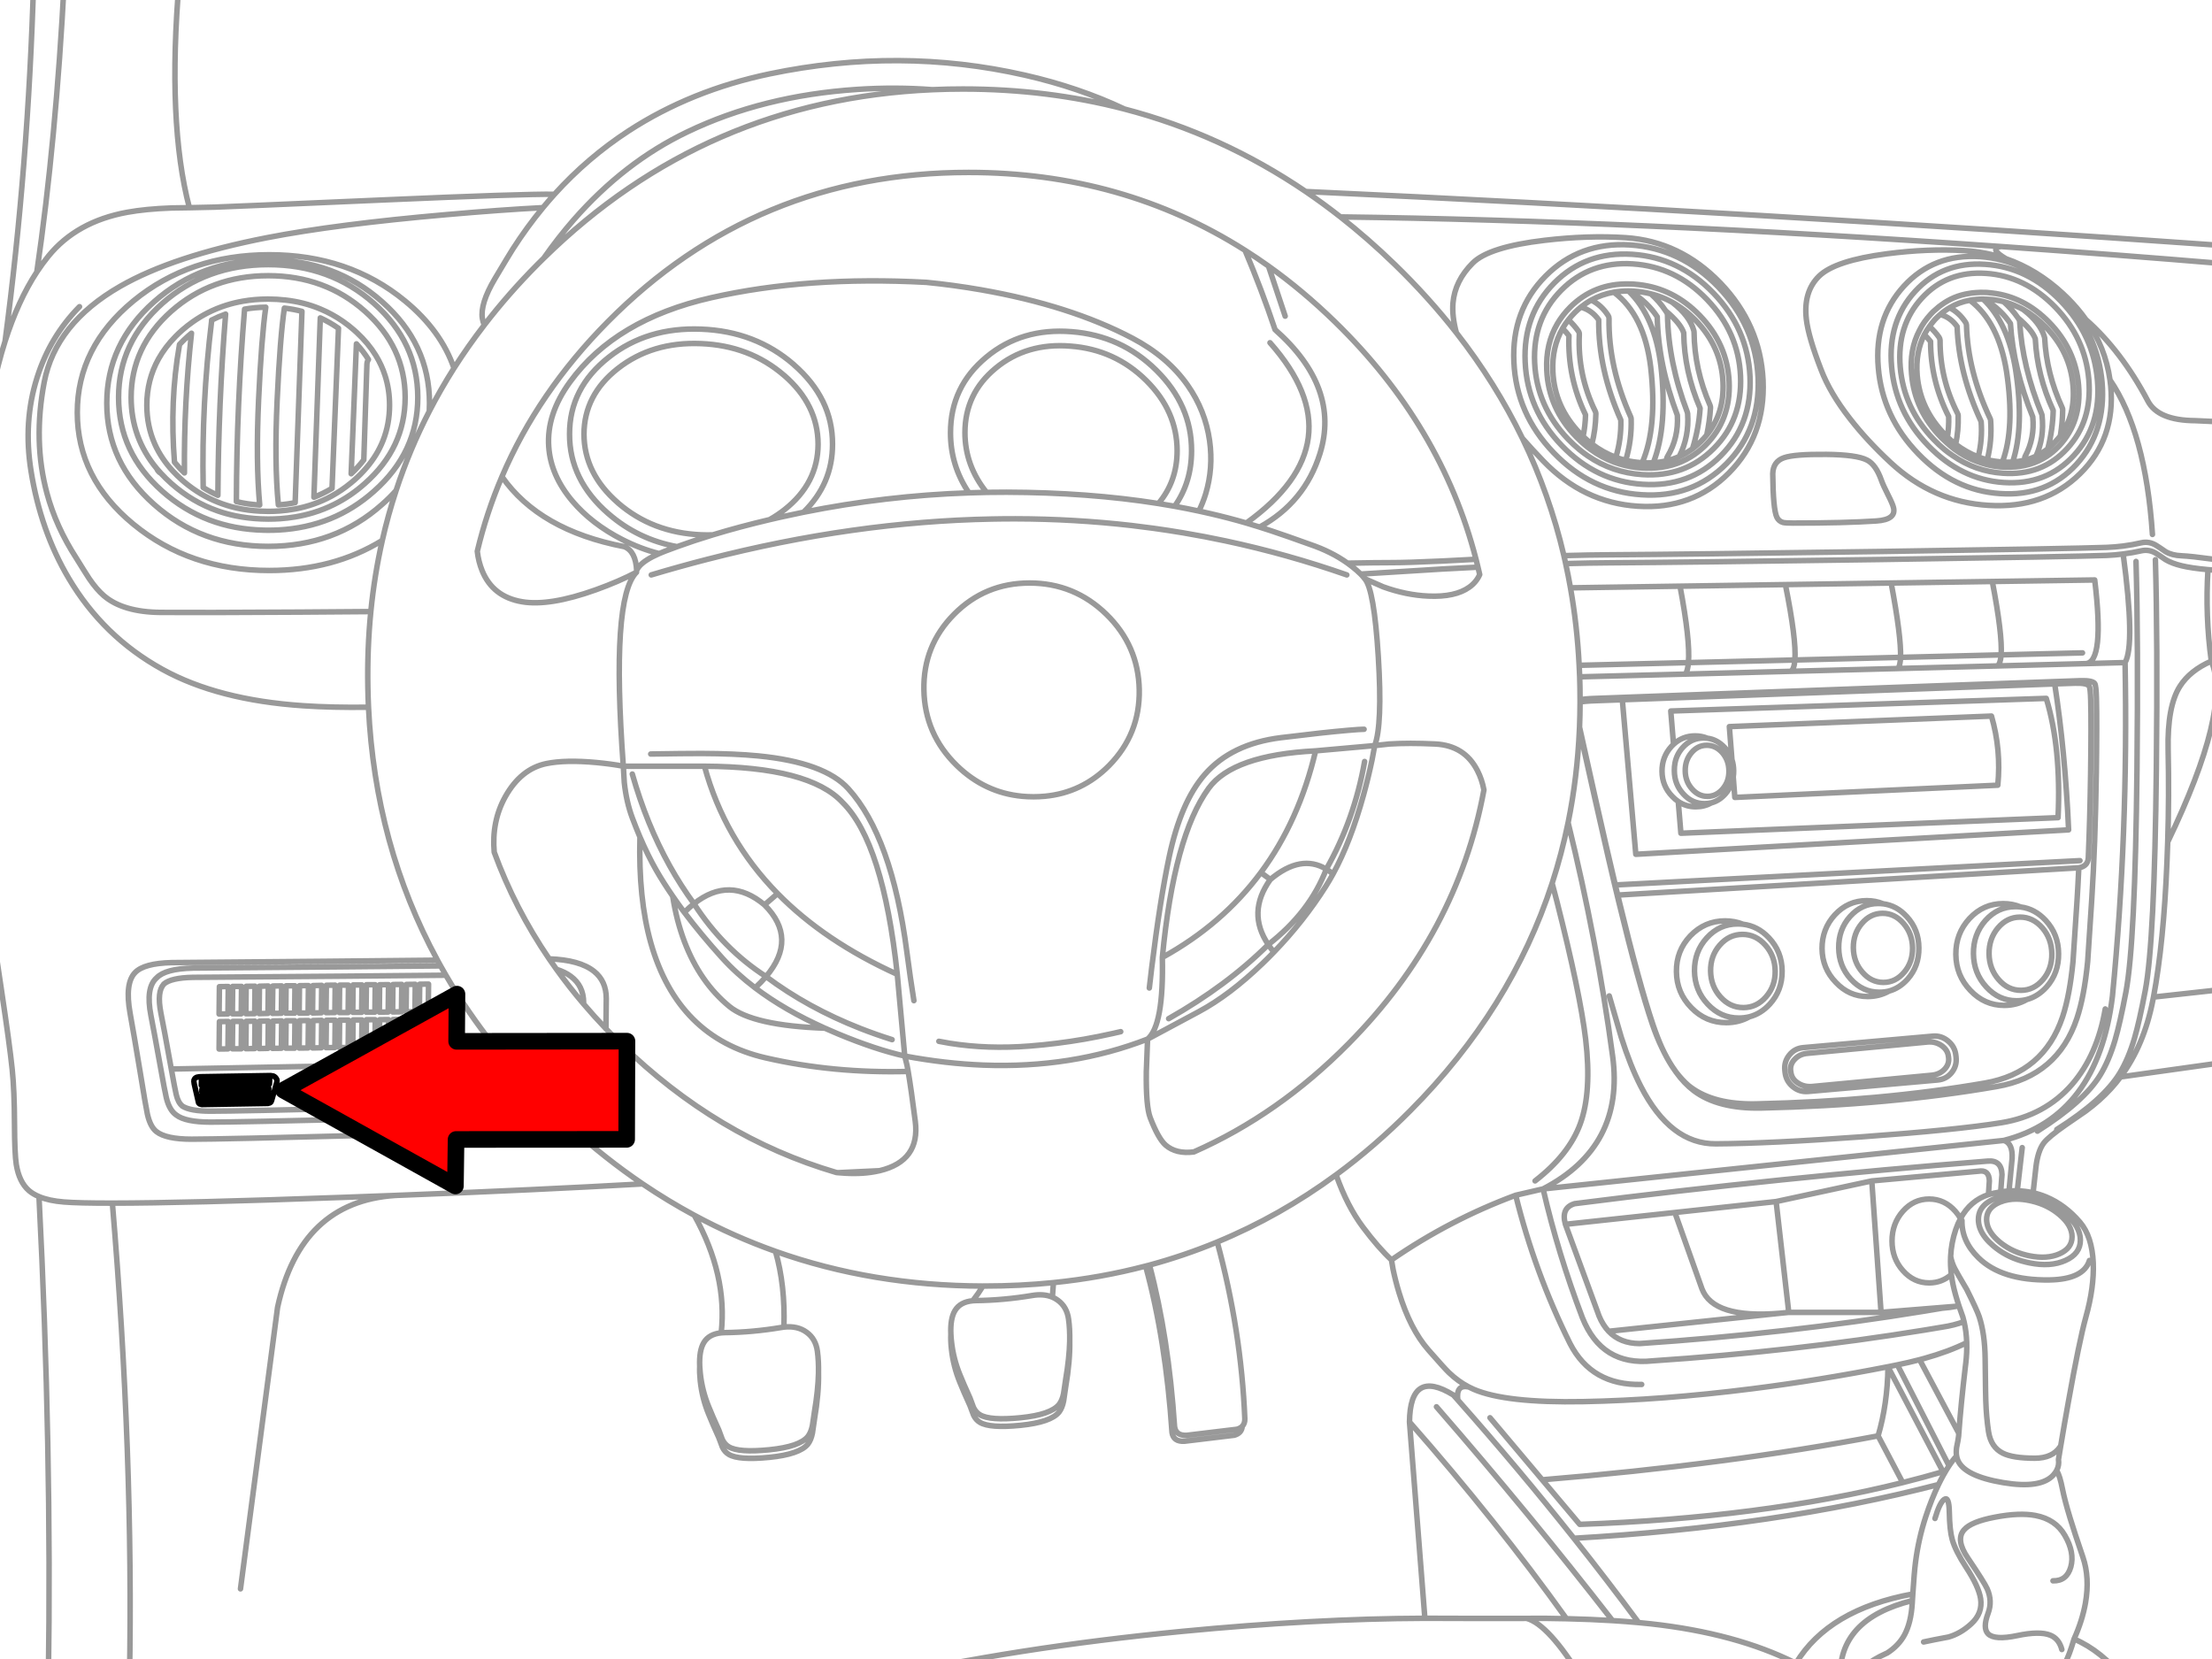 <?xml version="1.0" encoding="utf-8"?>

<!DOCTYPE svg PUBLIC "-//W3C//DTD SVG 1.1//EN" "http://www.w3.org/Graphics/SVG/1.1/DTD/svg11.dtd">
<svg version="1.1" id="Layer_1" xmlns="http://www.w3.org/2000/svg" xmlns:xlink="http://www.w3.org/1999/xlink" x="0px" y="0px"
	 width="400px" height="300px" viewBox="0 0 400 300" enable-background="new 0 0 400 300" xml:space="preserve">
<g>
	<path fill="none" stroke="#999999" stroke-linecap="round" stroke-linejoin="round" stroke-miterlimit="3" d="M369.685,60.887
		c-0.508-1.689-1.74-3.296-3.696-4.82l-0.095-0.076l-0.533-0.286l-0.591-0.267c-0.787-0.369-1.601-0.661-2.438-0.876
		c0.99,0.889,1.854,1.867,2.592,2.934c1.688,1.435,2.729,2.692,3.124,3.772c0.217,4.42,1.296,8.738,3.238,12.955
		c-0.051,2.286-0.375,4.598-0.972,6.935c0.47-0.381,0.914-0.8,1.333-1.257c0.331-0.356,0.642-0.718,0.934-1.086
		c0.256-1.587,0.396-3.156,0.42-4.706c0-0.152-0.031-0.286-0.096-0.4c-1.893-4.102-2.946-8.293-3.162-12.574L369.685,60.887
		L369.685,60.887z M403.024,47.75c-14.148-1.178-27.886-2.235-41.208-3.172c-1.478,0.241-1.17,0.977,0.924,2.21
		c3.729,1.288,7.167,3.39,10.316,6.306c1.192,1.11,2.264,2.263,3.21,3.458l0.305,0.39c0.215,0.28,0.425,0.563,0.629,0.848
		c4.286,3.79,8.018,8.689,11.192,14.698c1.22,2.364,4.09,3.558,8.611,3.582l6.021,0.276 M362.33,54.562
		c-0.901-0.241-1.836-0.387-2.801-0.438l-0.591-0.019c0.076,0.089,0.165,0.171,0.268,0.248c1.804,1.143,3.251,2.527,4.344,4.153
		c0.355,5.5,1.702,11.126,4.039,16.879c0.254,2.565-0.203,4.94-1.372,7.125c-0.103,0.203-0.114,0.426-0.037,0.667v0.038
		c0.686-0.178,1.353-0.419,2-0.724c1.016-2.273,1.378-4.725,1.086-7.354c0-0.102-0.021-0.185-0.058-0.248
		c-2.338-5.69-3.665-11.247-3.981-16.67c0-0.166-0.045-0.318-0.134-0.458l-0.171-0.267 M365.894,55.99
		c1.396,0.788,2.724,1.816,3.98,3.086c2.997,3.061,4.661,6.624,4.991,10.688c0.306,3.531-0.457,6.547-2.286,9.049 M372.16,80.833
		c-0.646,0.66-1.34,1.232-2.076,1.714c-1.893,1.219-4.052,1.861-6.478,1.924c-0.495,0.013-0.997,0.006-1.505-0.019l-0.286-0.019
		c-0.915-0.076-1.804-0.229-2.667-0.458c-0.56-0.152-1.111-0.33-1.657-0.533c-1.423-0.521-2.774-1.257-4.059-2.21
		c-0.495-0.381-0.979-0.788-1.447-1.219c-0.318-0.292-0.629-0.584-0.934-0.876c-3.214-3.277-5.005-7.1-5.373-11.469
		c-0.268-2.998,0.21-5.646,1.43-7.944c0.253-0.521,0.545-1.016,0.876-1.486c0.355-0.495,0.743-0.971,1.162-1.429
		c0.305-0.343,0.635-0.654,0.99-0.934c0.292-0.279,0.609-0.533,0.952-0.762c1.461-1.066,3.1-1.746,4.916-2.038
		c0.405-0.076,0.818-0.127,1.237-0.153c0.598-0.051,1.221-0.063,1.867-0.038l0.323,0.019c0.293,0.025,0.578,0.057,0.856,0.095
		c3.823,0.444,7.233,2.191,10.23,5.239c3.201,3.277,4.985,7.087,5.354,11.431c0.367,4.369-0.781,8.001-3.448,10.897L372.16,80.833z
		 M389.231,96.646c-0.83-12.363-3.389-21.679-7.678-27.948c0.053,0.366,0.097,0.734,0.134,1.104
		c0.584,6.363-1.271,11.653-5.563,15.87c-4.292,4.217-9.799,6.122-16.518,5.715c-6.693-0.394-12.612-2.985-17.756-7.773
		c-2.832-2.629-5.277-5.271-7.335-7.925c-2.389-3.061-4.115-5.988-5.183-8.783c-1.55-3.988-2.444-7.049-2.687-9.183
		c-0.381-3.315,0.388-5.912,2.306-7.792c1.931-1.88,6.021-3.226,12.27-4.039c4.966-0.647,9.646-0.838,14.041-0.571
		c2.61,0.158,5.104,0.646,7.478,1.467 M377.725,68.641c0.419,5.004-0.883,9.157-3.906,12.459c-3.021,3.302-6.89,4.794-11.602,4.477
		c-3.328-0.216-6.37-1.283-9.126-3.201c-0.495-0.33-0.984-0.692-1.468-1.086c-0.66-0.546-1.302-1.143-1.924-1.791
		c-3.62-3.747-5.646-8.122-6.078-13.126c-0.419-4.992,0.877-9.138,3.888-12.44c3.035-3.315,6.908-4.814,11.62-4.497
		c4.713,0.318,8.892,2.356,12.536,6.116C375.284,59.299,377.306,63.662,377.725,68.641L377.725,68.641z M379.285,68.755
		c0.471,5.461-0.945,9.989-4.248,13.583c-3.314,3.62-7.551,5.258-12.707,4.915c-5.131-0.343-9.679-2.565-13.642-6.668
		c-3.962-4.077-6.172-8.846-6.629-14.307c-0.471-5.449,0.946-9.977,4.248-13.583c3.313-3.607,7.544-5.239,12.688-4.896
		c5.156,0.343,9.71,2.559,13.659,6.649C376.606,58.537,378.816,63.306,379.285,68.755z M380.124,69.174
		c0.482,5.932-1.061,10.859-4.63,14.784c-3.605,3.924-8.211,5.69-13.812,5.296c-5.576-0.355-10.511-2.756-14.805-7.201
		c-4.317-4.445-6.725-9.634-7.221-15.565c-0.508-5.906,1.035-10.821,4.63-14.746c3.582-3.912,8.167-5.69,13.755-5.334
		c5.603,0.394,10.556,2.807,14.86,7.239C377.197,58.092,379.604,63.268,380.124,69.174z M377.199,57.791
		c2.346,3.321,3.797,6.957,4.354,10.907 M174.123,16.097c10.22,0,19.958,1.207,29.215,3.62c-5.508-2.606-11.525-4.651-18.051-6.135
		c-15.052-3.417-30.413-3.493-46.086-0.229c-9.475,1.981-17.978,5.417-25.51,10.307c-4.949,3.224-9.422,7.047-13.421,11.469
		c-0.709,0.787-1.405,1.594-2.086,2.419c-1.931,2.337-3.759,4.852-5.487,7.544c-0.47,0.736-1.543,2.515-3.22,5.334
		c-1.778,3.01-2.527,5.398-2.248,7.164c0.063,0.39,0.176,0.787,0.343,1.19c2.91-3.785,6.124-7.445,9.641-10.983
		c0.372-0.374,0.747-0.746,1.124-1.115c1.748-2.498,3.539-4.793,5.373-6.887c6.122-6.999,13-12.32,20.633-15.965
		c9.081-4.356,19.292-6.909,30.634-7.659c4.633-0.304,9.167-0.288,13.604,0.048C170.407,16.138,172.256,16.097,174.123,16.097
		L174.123,16.097z M126.732,62.134c5.881,0.23,10.908,2.151,15.08,5.763v-0.009c4.064,3.535,6.106,7.679,6.125,12.431
		c-0.014,4.719-2.04,8.669-6.077,11.85c-0.86,0.674-1.76,1.274-2.695,1.8c0.642-0.151,1.29-0.301,1.942-0.448
		c1.398-0.314,2.798-0.613,4.201-0.896c3.505-3.428,5.251-7.53,5.239-12.307c0.019-5.51-2.322-10.308-7.021-14.393v-0.01
		c-4.618-4.009-10.184-6.139-16.699-6.392c-6.547-0.267-12.129,1.425-16.745,5.077c-4.74,3.728-7.104,8.364-7.088,13.908
		c-0.02,5.514,2.327,10.314,7.04,14.403v-0.01c3.562,3.105,7.698,5.089,12.412,5.954c2.051-0.743,4.197-1.454,6.439-2.134
		c-0.671,0.021-1.354,0.018-2.048-0.009c-5.896-0.24-10.926-2.164-15.088-5.772v-0.01c-4.077-3.533-6.125-7.673-6.145-12.421
		c0.016-4.719,2.047-8.668,6.096-11.85c4.146-3.256,9.152-4.764,15.022-4.525H126.732L126.732,62.134z M145.307,92.626
		c9.925-1.997,19.892-3.165,29.901-3.505c-2.226-3.298-3.333-6.924-3.325-10.878c-0.001-5.536,2.161-10.092,6.487-13.669l0.01-0.01
		c4.243-3.537,9.377-5.064,15.402-4.582c5.972,0.459,11.077,2.784,15.317,6.973c4.259,4.215,6.383,9.064,6.373,14.545
		c0.002,3.816-1.018,7.166-3.058,10.05c1.479,0.269,2.937,0.558,4.372,0.867c0.483-0.96,0.899-2.008,1.247-3.143
		c0.928-3.086,1.162-6.274,0.704-9.564c-0.508-3.646-1.835-6.999-3.98-10.059c-2.426-3.442-5.767-6.281-10.021-8.516
		c-7.494-3.938-16.601-6.846-27.319-8.726c-3.354-0.584-6.661-1.035-9.926-1.353c-14.355-0.771-27.308,0.153-38.854,2.772
		c-11.55,2.622-20.069,7.699-25.557,15.231c-2.846,3.899-4.129,7.811-3.85,11.736c0.241,3.455,1.664,6.725,4.269,9.812
		c2.337,2.756,5.341,5.074,9.011,6.954c2.242,1.141,4.471,1.989,6.687,2.543c0.33-0.143,0.68-0.286,1.049-0.429
		c0.721-0.278,1.453-0.551,2.199-0.819 M175.208,89.121c1.063-0.039,2.126-0.068,3.19-0.085c-2.594-3.219-3.896-6.817-3.905-10.793
		c0.001-4.722,1.85-8.608,5.543-11.659l0.011-0.01c3.729-3.084,8.242-4.412,13.536-3.981h0.009c5.333,0.404,9.893,2.474,13.679,6.21
		c3.718,3.685,5.582,7.917,5.592,12.698c-0.003,3.698-1.13,6.882-3.382,9.554c0.986,0.157,1.965,0.322,2.936,0.496 M403.024,44.474
		c-57.273-4.058-112.91-7.338-166.909-9.84c2.126,1.447,4.219,2.978,6.277,4.591c35.205,0.444,75.013,2.229,119.424,5.354
		 M232.4,57.172l-3.02-9.059c-1.396-0.995-2.809-1.944-4.239-2.848c2.005,4.741,3.815,9.523,5.43,14.346
		c7.893,6.982,10.599,14.457,8.116,22.423c-1.831,5.867-5.467,10.293-10.907,13.279c0.69,0.214,1.38,0.437,2.067,0.667
		c1.98,0.661,4.324,1.48,7.029,2.458c2.573,0.869,4.842,2.002,6.802,3.4c3.607-0.067,6.187-0.099,7.734-0.095
		c2.01,0.005,5.159-0.093,9.449-0.295c2.091-0.114,4.107-0.219,6.049-0.314c-4.155-16.104-12.649-30.408-25.48-42.913
		c-3.86-3.762-7.876-7.131-12.05-10.107 M203.338,19.717c11.694,3.047,22.621,8.02,32.776,14.917 M266.911,101.133
		c0.122,0.474,0.24,0.95,0.354,1.429c0.109,0.442,0.214,0.887,0.313,1.333c-0.407,0.921-1.039,1.686-1.896,2.296
		c-1.689,1.207-4.147,1.74-7.373,1.6c-2.692-0.114-5.424-0.673-8.192-1.677l-3.334-1.467c1.132,1.245,1.95,5.95,2.458,14.117
		c0.509,8.217,0.292,13.571-0.647,16.06l2.63-0.286c2.375-0.152,5.149-0.152,8.325,0c3.518,0.178,6.052,1.772,7.602,4.782
		c0.561,1.087,0.956,2.262,1.19,3.525c-3.201,17.33-11.371,32.636-24.51,45.913c-8.438,8.533-17.754,15.049-27.948,19.547
		c-2.131,0.275-3.827-0.132-5.086-1.219c-0.891-0.775-1.823-2.434-2.801-4.973c-0.521-1.348-0.757-4.121-0.705-8.325l0.229-5.888
		c-9.129,3.549-19.03,5.117-29.701,4.705c-4.594-0.18-9.331-0.726-14.212-1.639l0.419,1.696l0.2,1.086
		c0.355,2.079,0.784,5.089,1.286,9.03c0.603,4.77-1.541,7.74-6.43,8.916l-0.182,0.037c-1.765,0.406-3.771,0.547-6.021,0.42
		c-0.478-0.024-0.935-0.058-1.372-0.096l-0.268-0.029c-14.396-4.224-27.384-11.979-38.96-23.271
		c-0.925-0.899-1.825-1.812-2.706-2.733c-1.403-1.467-2.75-2.959-4.038-4.477c-1.741-2.046-3.377-4.136-4.906-6.27
		c-0.449-0.625-0.891-1.254-1.324-1.885c-4.143-6.086-7.455-12.516-9.935-19.291c-0.325-3.703,0.345-7.05,2.01-10.04
		c1.88-3.353,4.355-5.347,7.43-5.982c2.299-0.47,5.31-0.533,9.03-0.19c1.854,0.178,3.479,0.4,4.877,0.667
		c-1.5-20.291-0.707-31.982,2.381-35.074c-2.121,1.118-4.579,2.178-7.373,3.182c-5.576,1.994-10.015,2.712-13.317,2.153
		c-3.53-0.597-5.938-2.47-7.221-5.62c-0.444-1.09-0.736-2.259-0.876-3.505c1.111-4.653,2.598-9.152,4.458-13.498
		c4.335-10.157,10.704-19.482,19.109-27.977c17.832-18.023,39.595-27.034,65.289-27.034c18.528,0,35.186,4.693,49.971,14.079
		 M242.393,39.225c3.356,2.634,6.624,5.491,9.802,8.573c4.094,3.968,7.812,8.089,11.155,12.364
		c-0.539-2.011-0.739-3.808-0.601-5.392c0.229-2.654,1.417-5.055,3.563-7.201c1.956-1.956,6.3-3.328,13.031-4.115
		c5.195-0.609,10.064-0.769,14.613-0.476c6.578,0.432,12.293,3.162,17.146,8.192c4.826,5.042,7.397,10.917,7.716,17.623
		c0.292,6.706-1.766,12.282-6.173,16.727c-4.42,4.445-9.913,6.452-16.479,6.02c-6.555-0.419-12.257-3.149-17.107-8.192
		c-1.306-1.355-2.557-2.715-3.753-4.077c3.267,6.75,5.766,13.818,7.496,21.204c3.123-0.089,5.915-0.14,8.373-0.152
		c8.826-0.051,25.046-0.248,48.656-0.591c23.841-0.355,37.537-0.604,41.095-0.743c1.017-0.038,2.02-0.121,3.01-0.248
		c1.104-0.14,2.204-0.337,3.297-0.591c0.914-0.203,1.797-0.051,2.647,0.458c0.394,0.241,0.966,0.622,1.715,1.143
		c0.775,0.456,1.74,0.707,2.896,0.752c1.152,0.049,3.025,0.252,5.62,0.609c0.804,0.11,1.774,0.19,2.915,0.238 M293.013,51.39
		c0.661-0.05,1.341-0.06,2.038-0.029l0.372,0.019c0.311,0.02,0.619,0.049,0.924,0.086c4.185,0.47,7.846,2.315,10.981,5.534
		c3.354,3.455,5.139,7.475,5.354,12.06c0.203,4.598-1.227,8.421-4.286,11.469l-0.286,0.276c-0.748,0.699-1.539,1.302-2.371,1.81
		c-2.115,1.294-4.506,1.973-7.173,2.039c-0.536,0.016-1.082,0.007-1.639-0.029l-0.324-0.019c-0.996-0.083-1.965-0.241-2.905-0.476
		c-0.607-0.152-1.205-0.336-1.791-0.553c-1.521-0.563-2.959-1.344-4.313-2.343c-0.538-0.395-1.063-0.824-1.572-1.286
		c-0.326-0.293-0.646-0.603-0.962-0.924c-3.366-3.455-5.15-7.481-5.354-12.079c-0.148-3.16,0.485-5.958,1.904-8.392
		c0.311-0.534,0.659-1.051,1.048-1.553c0.401-0.52,0.848-1.022,1.333-1.505c0.361-0.356,0.732-0.69,1.115-1
		c0.351-0.285,0.708-0.552,1.076-0.8c1.653-1.109,3.482-1.827,5.487-2.153C292.108,51.471,292.556,51.42,293.013,51.39
		L293.013,51.39z M294.832,52.628l0.646,0.028c1.051,0.069,2.066,0.228,3.049,0.477c0.905,0.227,1.782,0.529,2.629,0.905
		l0.619,0.295l0.571,0.295c1.511,0.829,2.924,1.912,4.237,3.248c3.139,3.239,4.803,6.998,4.992,11.278
		c0.165,3.721-0.815,6.894-2.942,9.516c-0.324,0.404-0.678,0.794-1.059,1.172c-0.484,0.479-0.991,0.915-1.515,1.305
		c-0.76,0.563-1.561,1.033-2.4,1.41c-0.717,0.321-1.464,0.576-2.237,0.762c-0.786,0.189-1.604,0.31-2.448,0.362
		c-0.653,0.039-1.323,0.036-2.01-0.01h-0.076c-0.998-0.063-1.967-0.206-2.905-0.429c-0.609-0.147-1.207-0.328-1.791-0.542
		c-1.531-0.568-2.977-1.372-4.334-2.41c-0.543-0.419-1.072-0.877-1.591-1.372l-0.467-0.467c-3.138-3.226-4.801-6.985-4.991-11.278
		c-0.131-2.928,0.453-5.519,1.752-7.773c0.311-0.543,0.662-1.067,1.059-1.572c0.361-0.465,0.759-0.913,1.189-1.343
		c0.343-0.337,0.695-0.651,1.059-0.943c0.603-0.486,1.23-0.912,1.886-1.276c1.261-0.701,2.62-1.177,4.077-1.429
		c0.851-0.148,1.731-0.221,2.647-0.219L294.832,52.628c0.069,0.104,0.163,0.193,0.275,0.267c1.918,1.216,3.442,2.679,4.572,4.392
		c0.128,5.794,1.341,11.725,3.639,17.794c0.173,2.708-0.427,5.21-1.801,7.506c-0.133,0.222-0.167,0.457-0.104,0.705l0.011,0.029
		 M291.831,52.837l0.028,0.019c3.661,2.75,5.874,7.266,6.639,13.545v0.01c0.826,7.187,0.315,12.94-1.532,17.26 M293.984,83.243
		c0.736-2.441,1.063-4.943,0.98-7.506c-0.005-0.123-0.034-0.24-0.085-0.353c-2.695-6.003-4-11.938-3.916-17.804
		c0.002-0.185-0.048-0.356-0.151-0.514c-0.813-1.263-1.834-2.197-3.059-2.801 M303.661,82.558c1.211-2.396,1.717-4.981,1.516-7.754
		l-0.059-0.267c-2.283-5.99-3.478-11.841-3.581-17.556c-0.003-0.171-0.051-0.33-0.144-0.476l-0.19-0.295
		c-0.738-1.123-1.632-2.148-2.676-3.077 M301.203,56.209c1.805,1.516,2.894,2.843,3.269,3.982c0.056,4.653,1.043,9.2,2.963,13.641
		c-0.16,2.425-0.617,4.864-1.372,7.316 M308.635,78.671c0.356-1.653,0.582-3.301,0.676-4.944c0.009-0.147-0.017-0.29-0.076-0.429
		c-1.892-4.314-2.855-8.734-2.896-13.259l-0.038-0.248c-0.499-1.786-1.782-3.481-3.85-5.086l-0.104-0.076 M287.859,80.291
		c0.453-1.727,0.694-3.549,0.725-5.468c0.002-0.146-0.03-0.286-0.097-0.419c-2.15-4.405-3.116-9.051-2.896-13.936
		c0.01-0.209-0.044-0.399-0.162-0.571c-0.49-0.715-1.094-1.404-1.81-2.067 M282.563,59.4c0.436,0.428,0.818,0.866,1.153,1.315
		c-0.179,5.006,0.821,9.772,3,14.298c-0.033,1.354-0.183,2.656-0.447,3.905 M285.868,55.542c1.326,0.361,2.403,1.129,3.229,2.306
		c-0.049,5.971,1.284,12.01,4.001,18.118c0.058,2.298-0.245,4.543-0.905,6.735 M275.8,65.478
		c-0.267-5.741,1.492-10.517,5.276-14.327c3.784-3.798,8.483-5.519,14.099-5.163c5.626,0.369,10.517,2.706,14.669,7.011
		c4.141,4.318,6.345,9.348,6.61,15.088c0.255,5.754-1.505,10.529-5.276,14.327c-3.784,3.811-8.49,5.531-14.117,5.163
		c-5.612-0.355-10.497-2.693-14.649-7.011C278.257,76.261,276.054,71.231,275.8,65.478z M277.514,65.573
		c-0.241-5.258,1.365-9.627,4.82-13.107c3.468-3.493,7.772-5.074,12.917-4.744c5.144,0.33,9.62,2.477,13.431,6.439
		c3.798,3.95,5.816,8.554,6.059,13.812c0.241,5.271-1.371,9.646-4.839,13.126c-3.467,3.48-7.772,5.055-12.917,4.725
		c-3.612-0.232-6.896-1.356-9.85-3.372c-0.522-0.357-1.034-0.741-1.533-1.152c-0.705-0.579-1.387-1.21-2.048-1.896
		C279.769,75.455,277.756,70.844,277.514,65.573z M298.976,83.682c1.74-4.473,2.197-10.302,1.371-17.489v-0.009
		c-0.729-6-2.685-10.521-5.867-13.565 M294.794,44.293c6.122,0.406,11.437,2.946,15.945,7.621
		c4.496,4.687,6.891,10.148,7.183,16.384c0.267,6.249-1.646,11.438-5.734,15.565c-4.115,4.141-9.228,6.008-15.336,5.602
		c-6.097-0.381-11.398-2.915-15.908-7.602c-4.509-4.687-6.901-10.154-7.183-16.403c-0.292-6.224,1.62-11.405,5.734-15.546
		C283.598,45.785,288.698,43.912,294.794,44.293L294.794,44.293z M263.35,60.163c4.735,6.059,8.721,12.429,11.955,19.109
		 M366.18,83.215c-0.726,0.165-1.468,0.279-2.229,0.343c-0.608,0.038-1.226,0.032-1.848-0.019h-0.076
		c-0.915-0.063-1.804-0.197-2.668-0.4c-0.559-0.14-1.104-0.312-1.638-0.515c-1.423-0.546-2.781-1.308-4.077-2.286
		c-0.508-0.406-1.003-0.838-1.486-1.295l-0.438-0.457c-2.997-3.061-4.674-6.624-5.029-10.688c-0.229-2.782,0.203-5.246,1.296-7.392
		c0.268-0.508,0.571-0.997,0.914-1.467c0.317-0.444,0.66-0.876,1.029-1.295c0.305-0.317,0.616-0.61,0.934-0.876
		c0.533-0.47,1.1-0.876,1.695-1.219c1.118-0.673,2.337-1.124,3.657-1.353c0.75-0.14,1.55-0.209,2.399-0.209l0.324,0.019
		 M356.215,54.295l0.02,0.019c3.442,2.604,5.646,6.89,6.611,12.86c1.028,6.82,0.78,12.275-0.743,16.365 M359.358,83.139
		c0.585-2.324,0.788-4.699,0.61-7.125c0-0.114-0.032-0.229-0.097-0.343c-2.691-5.69-4.114-11.316-4.268-16.879
		c-0.013-0.178-0.063-0.336-0.152-0.476c-0.8-1.207-1.766-2.096-2.896-2.667 M347.985,60.506c0.419,0.419,0.794,0.838,1.124,1.257
		c0.013,4.75,1.104,9.271,3.276,13.564c0.038,1.283-0.038,2.521-0.229,3.715 M353.644,80.338c0.354-1.638,0.508-3.366,0.457-5.182
		c0-0.14-0.038-0.273-0.114-0.4c-2.121-4.179-3.176-8.585-3.162-13.222c-0.014-0.203-0.076-0.387-0.189-0.552
		c-0.472-0.673-1.048-1.321-1.734-1.943 M363.949,83.558c1.41-4.255,1.595-9.786,0.554-16.594v-0.019
		c-0.902-5.69-2.864-9.977-5.889-12.859 M350.862,56.867c1.231,0.33,2.248,1.061,3.048,2.191c0.19,5.652,1.64,11.38,4.345,17.185
		c0.165,2.172-0.014,4.299-0.533,6.382 M340.231,86.892c0.203,0.572,0.604,1.448,1.2,2.629c0.533,1.042,0.856,1.797,0.972,2.267
		c0.355,1.448-0.674,2.255-3.087,2.42c-3.81,0.254-8.84,0.381-15.089,0.381c-0.914,0-1.518-0.038-1.81-0.114
		c-0.495-0.14-0.863-0.451-1.104-0.934c-0.457-0.953-0.705-3.575-0.743-7.868c0.038-1.473,0.711-2.438,2.021-2.896
		c1.257-0.444,3.81-0.647,7.657-0.609c3.672,0.038,6.13,0.381,7.373,1.029C338.688,83.742,339.558,84.974,340.231,86.892
		L340.231,86.892z M360.273,105.152l-18.289,0.276c1.222,6.516,1.787,10.996,1.695,13.441l18.185-0.448
		C362.038,116.03,361.508,111.607,360.273,105.152l18.519-0.276c1.199,9.926,0.665,14.969-1.602,15.127 M324.571,119.346
		l-19.252,0.476c-0.082,0.941-0.257,1.634-0.522,2.077l19.051-0.505C324.245,121.14,324.487,120.458,324.571,119.346
		c0.192-2.454-0.38-6.998-1.715-13.631 M308.645,134.768c1.079,0,2.019,0.451,2.819,1.353c0.773,0.901,1.168,1.987,1.181,3.258
		c0.025,1.27-0.343,2.356-1.104,3.257c-0.774,0.915-1.701,1.372-2.78,1.372c-1.094,0-2.032-0.457-2.82-1.372
		c-0.787-0.901-1.188-1.987-1.2-3.257c-0.013-1.271,0.362-2.356,1.124-3.258C306.624,135.219,307.552,134.768,308.645,134.768
		L308.645,134.768z M311.883,135.187c0.601,0.651,1.036,1.378,1.305,2.181l-0.467-5.973l47.399-1.905
		c1.187,4.092,1.566,8.258,1.144,12.498l-47.552,2.21l-0.286-3.706c-0.177,1.168-0.652,2.193-1.43,3.077
		c-0.724,0.813-1.556,1.347-2.494,1.601c-0.864,0.482-1.816,0.724-2.858,0.724c-1.172,0-2.228-0.317-3.162-0.953l0.478,5.735
		l68.202-2.82c0.396-8.397-0.313-15.586-2.134-21.566l-67.898,2.286l0.495,6.02c1.098-1.016,2.398-1.524,3.905-1.524
		c0.787,0,1.519,0.14,2.191,0.419C309.927,133.644,310.98,134.209,311.883,135.187L311.883,135.187z M309.502,145.17
		c-0.421,0.102-0.853,0.152-1.297,0.152c-1.485,0-2.757-0.584-3.811-1.753c-0.517-0.56-0.91-1.176-1.181-1.848
		c-0.286-0.717-0.433-1.498-0.438-2.343c-0.008-0.503,0.033-0.982,0.124-1.438c0.207-1.035,0.668-1.952,1.381-2.753
		c1.042-1.156,2.299-1.734,3.772-1.734c0.229,0,0.45,0.013,0.667,0.038 M313.188,137.368c0.204,0.625,0.31,1.294,0.314,2.01
		c0.003,0.386-0.022,0.757-0.076,1.114 M323.847,121.394l19.355-0.505c0.276-0.307,0.436-0.979,0.478-2.019l-19.108,0.476
		 M304.796,121.898l-19.139,0.496c0.021,0.644,0.036,1.289,0.049,1.934c0.014,0.752,0.021,1.501,0.02,2.248
		c0.343-0.14,1.314-0.235,2.915-0.286c56.29-2.083,85.477-3.15,87.56-3.201c1.461-0.038,2.324,0.133,2.591,0.514
		c0.165,0.229,0.268,1.124,0.306,2.687c0.076,2.756,0.069,7.252-0.02,13.488c-0.127,8.649-0.399,16.244-0.818,22.785
		c-0.471,7.239-0.719,11.013-0.743,11.316c-0.406,4.18-1.054,7.602-1.943,10.27c-2.324,6.947-7.145,11.057-14.46,12.326
		c-12.955,2.248-27.154,3.543-42.599,3.887c-5.207,0.113-9.271-0.922-12.193-3.105c-1.172-0.88-2.258-2.02-3.258-3.419
		c-0.232-0.317-0.462-0.647-0.686-0.991c-0.657-1.012-1.276-2.142-1.857-3.391c-0.631-1.303-1.212-2.74-1.743-4.314
		c-1.65-4.865-3.67-12.231-6.059-22.101c-1.144-4.687-2.616-11.063-4.42-19.128c-1.23-5.462-2.126-9.473-2.687-12.031
		c-0.258,5.801-0.939,11.428-2.049,16.88c3.503,14.282,6.188,28.358,8.05,42.228c1.477,10.885-2.716,18.886-12.573,24.005
		l83.292-8.765c11.329-2.882,17.884-11.568,19.661-26.063c1.921-19.73,2.685-39.85,2.286-60.354l-7.088,0.19l-16.003,0.419
		l-17.984,0.466 M384.278,119.813c1.232-2.147,1.118-8.692-0.344-19.632c-0.993,0.129-1.997,0.215-3.01,0.257
		c-3.558,0.14-17.254,0.388-41.095,0.743c-23.61,0.343-39.83,0.54-48.656,0.591c-2.372,0.012-5.057,0.06-8.049,0.143
		c0.317,1.45,0.606,2.911,0.865,4.382L303.805,106l19.052-0.286l19.128-0.286 M361.188,120.422c0.37-0.249,0.596-0.916,0.677-2
		l14.717-0.362 M282.801,100.476c0.109,0.479,0.219,0.958,0.324,1.438 M243.679,101.837c0.271,0.194,0.538,0.395,0.8,0.6
		c0.626,0.492,1.15,0.949,1.572,1.372l14.813-0.915c2.22-0.122,4.354-0.233,6.401-0.333 M246.051,103.81
		c0.295,0.296,0.539,0.575,0.732,0.838 M248.594,134.825l-0.477,2.553c-0.443,2.121-0.959,4.242-1.544,6.363
		c-1.561,5.654-3.401,10.423-5.523,14.308c-0.434,0.792-0.878,1.548-1.334,2.268c-2.693,4.244-5.813,8.193-9.354,11.851
		c-0.663,0.69-1.343,1.37-2.039,2.038c-4,3.849-7.854,6.763-11.563,8.744l-9.24,4.953c1.957-1.643,2.846-6.563,2.667-14.766
		c1.397-14.644,4.191-24.843,8.383-30.596c2.921-4,9.367-6.255,19.337-6.763L248.594,134.825L248.594,134.825z M207.834,178.662
		c0.135-1.207,0.283-2.471,0.446-3.791c0.991-8.04,2.039-14.684,3.145-19.928c1.41-6.644,3.563-11.615,6.459-14.917
		c3.213-3.683,7.792-5.893,13.735-6.63c5.155-0.635,9.215-1.08,12.174-1.333c1.474-0.127,2.433-0.19,2.877-0.19 M303.481,144.941
		c-0.382-0.258-0.744-0.569-1.086-0.934c-1.22-1.245-1.836-2.756-1.849-4.534c-0.013-1.753,0.56-3.258,1.715-4.515l0.361-0.362
		 M376.123,155.629l-84.025,4.4l0.438,1.83l83.377-4.936c1.067-0.182,1.64-0.76,1.716-1.732c0.197-4.621,0.338-9.665,0.419-15.127
		c0.089-6.173,0.096-10.624,0.02-13.355c-0.038-1.537-0.134-2.419-0.286-2.648c-0.267-0.381-1.124-0.553-2.571-0.515
		c-0.366,0.009-1.587,0.05-3.657,0.124c1.264,8.16,2.103,16.959,2.515,26.396l-78.263,4.418l-2.438-27.947
		c-1.563,0.055-3.151,0.112-4.764,0.171c-1.56,0.05-2.519,0.142-2.876,0.276c-0.005,1.517-0.037,3.022-0.096,4.515
		c0.563,2.584,1.465,6.639,2.706,12.165c1.471,6.561,2.726,12.016,3.762,16.365 M285.63,131.5l-0.02,0.381 M285.726,126.576v0.41
		 M305.319,119.822l-19.756,0.486c0.037,0.694,0.068,1.39,0.095,2.086 M283.99,106.295c0.808,4.556,1.33,9.227,1.572,14.012
		 M300.519,189.455c-0.561-1.256-1.09-2.624-1.591-4.105c-1.664-4.916-3.702-12.363-6.115-22.348l-0.276-1.143 M283.563,148.761
		c-0.763,3.737-1.726,7.392-2.886,10.964c0.28,1.073,0.565,2.159,0.856,3.258c2.808,11.074,4.54,19.389,5.201,24.938
		c0.749,6.376,0.425,11.476-0.972,15.299c-1.359,3.722-4.084,7.163-8.173,10.325 M291.003,180.091
		c0.381,1.296,1.104,3.785,2.171,7.47c1.104,3.479,2.279,6.433,3.524,8.857c3.581,6.984,8.109,10.459,13.583,10.421
		c6.528-0.038,15.368-0.464,26.521-1.276c11.366-0.824,19.725-1.67,25.071-2.533c5.258-0.852,9.531-3.162,12.821-6.936
		c3.048-3.529,5.049-8.076,6.001-13.641 M296.869,250.354c-6.033,0.142-10.353-2.322-12.954-7.394
		c-4.248-8.541-7.525-17.481-9.83-26.823c-7.96,2.954-15.446,6.854-22.462,11.697l0.285,1.695c0.292,1.396,0.647,2.787,1.066,4.172
		c1.334,4.406,3.112,7.881,5.335,10.421c1.981,2.261,3.213,3.62,3.695,4.077c1.106,1.064,2.301,1.933,3.582,2.601
		c0.295,0.154,0.594,0.297,0.896,0.429c3.836,1.664,10.446,2.407,19.832,2.229c9.514-0.179,19.681-0.953,30.502-2.324
		c8.092-1.024,16.287-2.353,24.585-3.981h0.01l1.315-0.268l0.381-0.076c1.407-0.287,2.747-0.599,4.02-0.934l0.876-0.237
		c2.922-0.815,5.468-1.762,7.641-2.839c-0.041-1.332-0.202-2.604-0.485-3.811c-1.195,0.455-2.514,0.787-3.953,1
		c-1.063,0.181-2.132,0.357-3.2,0.533c-15.808,2.574-32.191,4.43-49.152,5.563c-6.147,0.661-10.391-1.956-12.727-7.849
		c-2.926-7.692-5.287-15.439-7.087-23.243l-4.953,1.144 M280.677,159.725c-4.94,15.18-13.494,28.891-25.662,41.133
		c-4.276,4.299-8.743,8.16-13.402,11.584l0.066,0.189c1.304,3.662,2.892,6.745,4.763,9.249s3.6,4.488,5.183,5.954 M283.076,221.395
		l19.794-2.134l18.31-1.981l17.299-3.733l19.28-1.753c1.29-0.225,1.949,0.359,1.98,1.753l-0.162,2.478
		c0.323-0.104,0.656-0.192,1-0.268c0.407-0.088,0.812-0.161,1.21-0.219l0.238-3.135c-0.053-1.771-0.917-2.584-2.592-2.438
		c-24.947,1.975-49.841,4.539-74.681,7.696C283.075,218.159,282.517,219.402,283.076,221.395l6.098,16.612
		c0.457,1.092,1.031,2.003,1.724,2.733 M375.913,156.925c-0.094,2.085-0.202,4.079-0.322,5.981
		c-0.457,7.037-0.699,10.693-0.726,10.974c-0.394,4.063-1.021,7.397-1.886,10.002c-2.261,6.744-6.941,10.731-14.041,11.965
		c-12.586,2.185-26.386,3.441-41.398,3.771c-5.055,0.102-8.998-0.907-11.831-3.029l-0.398-0.313
		c-0.788-0.69-1.537-1.504-2.249-2.438 M359.034,166.449c1.485-1.663,3.289-2.495,5.41-2.495c0.33,0,0.647,0.02,0.953,0.058
		c-0.979-0.406-2.032-0.609-3.163-0.609c-2.388,0-4.42,0.901-6.097,2.705c-1.663,1.805-2.482,3.97-2.457,6.496
		c0.024,2.527,0.9,4.693,2.629,6.498c1.702,1.803,3.74,2.704,6.115,2.704c1.499,0,2.863-0.354,4.096-1.067
		c-0.597,0.153-1.219,0.229-1.866,0.229c-2.121,0-3.943-0.831-5.468-2.495s-2.299-3.671-2.324-6.021
		C356.838,170.113,357.562,168.113,359.034,166.449L359.034,166.449z M361.302,167.783c1.104-1.295,2.438-1.942,4.001-1.942
		c1.55,0,2.89,0.647,4.02,1.942c1.118,1.296,1.689,2.857,1.715,4.688c0.025,1.815-0.508,3.372-1.601,4.667
		c-1.104,1.296-2.433,1.943-3.981,1.943c-1.573,0-2.921-0.647-4.039-1.943c-1.13-1.295-1.708-2.852-1.732-4.667
		C359.669,170.643,360.209,169.079,361.302,167.783z M346.993,171.402c0.025,2.211-0.652,4.098-2.038,5.658
		c-0.978,1.094-2.096,1.811-3.354,2.153c-1.168,0.66-2.457,0.99-3.867,0.99c-2.235,0-4.153-0.851-5.753-2.554
		c-1.639-1.688-2.471-3.728-2.496-6.114c-0.013-2.375,0.762-4.414,2.324-6.116c1.575-1.701,3.493-2.553,5.753-2.553
		c1.066,0,2.058,0.189,2.973,0.57c1.626,0.205,3.048,0.974,4.269,2.307C346.251,167.308,346.981,169.193,346.993,171.402z
		 M345.852,171.402c0.024,1.715-0.478,3.183-1.505,4.401c-1.042,1.231-2.293,1.849-3.754,1.849c-1.485,0-2.757-0.616-3.811-1.849
		c-1.066-1.22-1.613-2.687-1.639-4.401c-0.013-1.715,0.495-3.182,1.523-4.399c1.041-1.231,2.3-1.849,3.772-1.849
		c1.46,0,2.724,0.615,3.79,1.849C345.285,168.222,345.825,169.688,345.852,171.402z M341.603,179.215
		c-0.571,0.141-1.161,0.209-1.771,0.209c-1.993,0-3.709-0.787-5.144-2.361c-1.437-1.563-2.166-3.449-2.191-5.658
		c-0.024-2.211,0.654-4.097,2.039-5.658c1.409-1.575,3.111-2.362,5.105-2.362c0.305,0,0.604,0.021,0.896,0.058 M348.498,188.436
		l-21.623,2.038c-0.951,0.076-1.728,0.433-2.323,1.067c-0.598,0.609-0.846,1.314-0.743,2.113l0.038,0.248
		c0.102,0.813,0.526,1.461,1.276,1.943c0.749,0.495,1.601,0.705,2.554,0.628l21.623-2.038c0.951-0.089,1.728-0.443,2.323-1.065
		c0.598-0.623,0.846-1.334,0.743-2.134l-0.038-0.269c-0.102-0.774-0.526-1.415-1.275-1.924
		C350.289,188.537,349.439,188.334,348.498,188.436L348.498,188.436z M353.72,191.179l-0.038-0.343
		c-0.114-1.041-0.578-1.898-1.392-2.572c-0.813-0.686-1.733-0.982-2.763-0.895l-23.452,2.076c-1.028,0.088-1.867,0.539-2.515,1.353
		c-0.647,0.8-0.915,1.722-0.801,2.763l0.038,0.344c0.114,1.054,0.577,1.918,1.392,2.591c0.813,0.673,1.733,0.966,2.762,0.877
		l23.452-2.077c1.029-0.089,1.867-0.533,2.516-1.334C353.567,193.16,353.833,192.232,353.72,191.179L353.72,191.179z
		 M311.939,166.525c1.164,0,2.25,0.203,3.259,0.609c1.773,0.213,3.33,1.026,4.667,2.438c1.575,1.664,2.375,3.664,2.4,6.002
		c0.024,2.351-0.725,4.356-2.248,6.021c-1.067,1.155-2.29,1.911-3.667,2.269c-1.259,0.711-2.658,1.065-4.201,1.065
		c-2.451,0-4.553-0.901-6.306-2.705c-1.767-1.804-2.661-3.969-2.688-6.495c-0.038-2.527,0.801-4.693,2.516-6.498
		C307.399,167.428,309.489,166.525,311.939,166.525L311.939,166.525z M316.351,183.863c-0.609,0.151-1.248,0.229-1.915,0.229
		c-2.186,0-4.059-0.832-5.62-2.496c-1.575-1.663-2.375-3.67-2.4-6.02c-0.024-2.338,0.725-4.338,2.248-6.002
		c1.524-1.663,3.378-2.495,5.563-2.495c0.33,0,0.652,0.019,0.973,0.057 M315.103,168.965c1.601,0,2.979,0.646,4.134,1.943
		c1.156,1.295,1.746,2.856,1.772,4.687c0.024,1.816-0.527,3.372-1.658,4.668c-1.13,1.295-2.495,1.942-4.097,1.942
		c-1.612,0-2.996-0.647-4.152-1.942c-1.156-1.296-1.746-2.852-1.771-4.668c-0.024-1.829,0.527-3.392,1.657-4.687
		C312.116,169.611,313.489,168.965,315.103,168.965z M362.33,206.229c1.112,0.314,1.621,1.406,1.523,3.276l-0.563,5.858
		c0.506-0.031,1.004-0.041,1.495-0.028l0.896-7.812 M338.479,213.545l1.677,23.775l13.728-1.113l0.143-0.029l0.209-0.047
		c-0.476-1.443-0.831-2.725-1.066-3.839l-0.133-0.687c-0.065-0.379-0.124-0.757-0.172-1.134c-1.153,1.011-2.493,1.515-4.02,1.515
		c-1.854,0-3.437-0.742-4.744-2.229c-1.31-1.475-1.962-3.258-1.962-5.354c0-2.097,0.652-3.887,1.962-5.373
		c1.309-1.474,2.89-2.209,4.744-2.209c1.854,0,3.436,0.735,4.742,2.209c0.365,0.414,0.681,0.854,0.943,1.314
		c1.169-2.163,2.854-3.605,5.049-4.324 M366.979,217.089l0.505,0.114c1.905,0.458,3.554,1.277,4.943,2.458
		c1.512,1.282,2.268,2.608,2.268,3.98c0,1.384-0.756,2.413-2.268,3.087s-3.327,0.793-5.448,0.361l-0.505-0.113
		c-1.044-0.248-2.009-0.604-2.896-1.068c-0.426-0.225-0.832-0.471-1.22-0.742c-0.293-0.2-0.575-0.416-0.848-0.646l-0.382-0.344
		c-1.131-1.059-1.753-2.15-1.866-3.275l-0.021-0.381c0-0.287,0.032-0.558,0.097-0.812c0.251-0.972,0.976-1.726,2.172-2.259
		l0.133-0.057c0.471-0.197,0.97-0.344,1.496-0.438c0.468-0.081,0.96-0.122,1.477-0.124
		C365.355,216.834,366.143,216.92,366.979,217.089z M364.693,216.137c0.727,0.03,1.489,0.126,2.286,0.285l0.571,0.124
		c2.297,0.554,4.277,1.535,5.943,2.942c1.805,1.537,2.705,3.125,2.705,4.764c0,1.65-0.9,2.877-2.705,3.677
		c-1.804,0.813-3.976,0.959-6.516,0.438l-0.629-0.144c-1.04-0.245-2.016-0.583-2.925-1.01c-0.413-0.197-0.813-0.413-1.199-0.647
		c-0.423-0.254-0.829-0.529-1.22-0.828c-0.185-0.142-0.365-0.287-0.544-0.438c-0.547-0.466-1.011-0.937-1.391-1.41
		c-0.877-1.097-1.313-2.221-1.313-3.37c0-1.313,0.576-2.354,1.732-3.125c0.288-0.197,0.612-0.375,0.972-0.533
		c0.4-0.179,0.819-0.324,1.258-0.438c0.477-0.124,0.976-0.209,1.496-0.257C363.691,216.123,364.184,216.113,364.693,216.137
		L364.693,216.137z M363.292,215.363c-0.495,0.037-0.997,0.095-1.505,0.173 M354.529,220.347c-0.33,0.609-0.619,1.276-0.867,2
		c-0.534,1.568-0.842,3.188-0.924,4.858c0.146,0.771,0.383,1.484,0.715,2.134c0.31,0.604,0.867,1.59,1.677,2.953l0.495,0.838
		c1.231,2.464,1.994,4.128,2.286,4.991c0.673,2.058,1.028,4.56,1.066,7.507l0.02,1.522c0.041,3.619,0.072,5.664,0.096,6.136
		c0.063,1.981,0.229,3.849,0.495,5.602c0.292,1.88,1.149,3.175,2.571,3.886c1.207,0.61,3.145,0.916,5.812,0.916
		c2.134,0,3.664-0.705,4.592-2.115l0.086-0.144c0.406-2.457,0.861-5.069,1.362-7.84c1.333-7.455,2.394-12.599,3.181-15.433
		c1.004-3.58,1.448-6.838,1.334-9.772c-0.14-3.2-0.939-5.657-2.4-7.372c-1.791-2.096-3.829-3.619-6.114-4.572
		c-0.77-0.319-1.558-0.57-2.362-0.752c-0.928-0.209-1.881-0.326-2.858-0.354 M352.738,227.205c-0.051,1.066-0.01,2.156,0.124,3.268
		 M354.785,220.709c-0.051,2.488,0.94,4.73,2.974,6.725c2.807,2.756,7.073,4.096,12.803,4.021c4.141-0.063,6.565-1.236,7.277-3.524
		 M305.319,119.822c0.229-2.644-0.277-7.25-1.515-13.821 M216.788,92.417c0.688,0.147,1.369,0.299,2.048,0.458
		c2.189,0.504,4.372,1.073,6.544,1.705c13.506-9.709,14.932-20.578,4.276-32.606 M117.769,103.962
		c3.398-1.018,6.777-1.958,10.135-2.82c17.686-4.548,34.859-6.977,51.524-7.287c1.421-0.029,2.837-0.042,4.249-0.038
		c7.067,0.017,14.043,0.42,20.928,1.209c1.326,0.156,2.65,0.324,3.974,0.505c1.788,0.248,3.573,0.521,5.354,0.819
		c2.598,0.437,5.183,0.928,7.753,1.477c7.399,1.58,14.688,3.625,21.861,6.135 M225.38,94.579c0.802,0.237,1.602,0.481,2.399,0.733
		 M200.07,111.087c3.861,3.772,5.844,8.325,5.944,13.66c0.089,5.334-1.728,9.894-5.449,13.679c-3.25,3.283-7.124,5.137-11.621,5.563
		c-0.673,0.063-1.358,0.095-2.058,0.095c-0.696,0-1.379-0.032-2.048-0.095c-4.51-0.426-8.45-2.28-11.821-5.563
		c-3.874-3.785-5.854-8.345-5.944-13.679c-0.102-5.334,1.716-9.887,5.449-13.66c3.734-3.772,8.288-5.658,13.66-5.658
		C191.567,105.429,196.197,107.314,200.07,111.087z M178.399,89.035c1.196-0.022,2.394-0.032,3.591-0.029
		c9.884,0.028,19.048,0.71,27.491,2.048 M128.885,96.722c3.228-0.982,6.654-1.899,10.278-2.753 M117.673,136.349
		c3.924-0.063,6.998-0.095,9.221-0.095c3.95,0.013,7.36,0.159,10.23,0.438c7.988,0.788,13.418,2.769,16.289,5.944
		c5.245,5.792,8.77,15.616,10.572,29.474c0.427,3.275,0.853,6.223,1.277,8.84 M112.72,138.559h14.67
		c12.662,0.062,20.987,2.245,24.976,6.554c4.896,4.843,8.19,15.202,9.889,31.073l1.353,14.783c-3.556-0.8-7.602-2.146-12.136-4.038
		c-0.785-0.325-1.554-0.659-2.305-1c-8.689-0.309-14.449-1.618-17.28-3.935c-3.543-2.908-6.249-6.813-8.116-11.717
		c-0.962-2.541-1.67-5.284-2.124-8.229c-1.1-1.592-2.088-3.147-2.962-4.668c-1.015-1.772-2.002-3.78-2.962-6.021
		c-0.199,7.42,0.458,13.81,1.972,19.166c3.239,11.404,10.154,18.326,20.747,20.766c8.185,1.882,16.779,2.701,25.786,2.458
		 M162.253,176.186c-8.769-3.979-15.979-8.847-21.633-14.604l-2.372,2.049c4.064,4.053,4.157,8.374,0.275,12.964
		c5.026,3.769,10.724,6.897,17.089,9.394c1.848,0.724,3.749,1.394,5.706,2.01 M169.779,188.302c0.642,0.131,1.309,0.251,2,0.362
		c4.561,0.724,9.36,0.89,14.402,0.494c3.307-0.258,6.596-0.67,9.869-1.237c1.719-0.301,3.434-0.644,5.144-1.028
		c0.512-0.111,1-0.224,1.468-0.334 M121.646,162.05c0.66,0.965,1.361,1.942,2.105,2.935c0.581-0.584,1.162-1.104,1.743-1.563
		c-1.592-2.171-3.059-4.46-4.401-6.868c-2.792-5.015-5.043-10.542-6.753-16.584 M149.165,185.931
		c-4.856-2.178-9.062-4.608-12.612-7.297c-2.274-1.722-4.281-3.548-6.021-5.478c-2.547-2.82-4.808-5.545-6.781-8.174
		 M138.525,176.595c-0.57,0.673-1.229,1.353-1.972,2.039 M138.249,163.631c-4.208-3.532-8.459-3.604-12.755-0.21
		c3.523,5.457,7.867,9.849,13.03,13.174 M125.551,219.756c4.009,7.193,5.632,14.279,4.868,21.262
		c0.203-0.021,0.412-0.033,0.629-0.039c3.34-0.037,6.719-0.342,10.135-0.914l0.572-0.086c0.168-5.039-0.34-9.604-1.524-13.697
		C135.181,224.49,130.288,222.314,125.551,219.756c-3.185-1.718-6.298-3.605-9.345-5.668 M151.508,212.06
		c2.409-0.12,4.934-0.239,7.573-0.362 M239.84,157.172c-3.064-1.859-6.439-1.236-10.126,1.867
		c-2.854,3.982-2.978,7.908-0.371,11.773C234.33,166.947,237.83,162.4,239.84,157.172L239.84,157.172z M246.766,137.702
		c-1.234,7.015-3.543,13.504-6.926,19.47c0.41,0.249,0.813,0.541,1.21,0.877 M229.343,170.813c0.302,0.452,0.642,0.903,1.02,1.354
		 M237.906,135.777c-1.991,8.449-5.295,15.784-9.905,22.004l1.714,1.258 M207.167,228.947c2.433,8.903,4.022,18.935,4.771,30.093
		c0.165,1.13,0.914,1.657,2.248,1.581l9.012-1.086c0.896-0.25,1.374-0.786,1.438-1.609c-0.234,0.242-0.563,0.42-0.98,0.533
		l-9.021,1.086c-1.328,0.083-2.075-0.441-2.238-1.572c-0.723-10.788-2.232-20.523-4.534-29.205L207.167,228.947
		c-5.377,1.412-10.935,2.41-16.67,2.992c-0.052,0.879-0.115,1.754-0.19,2.629c0.35,0.148,0.677,0.336,0.981,0.562
		c1.092,0.788,1.739,1.925,1.942,3.411c0.165,1.181,0.235,2.502,0.209,3.962c0.051,2.388-0.197,5.183-0.743,8.383
		c-0.102,0.597-0.222,1.416-0.361,2.458c-0.165,0.838-0.438,1.505-0.819,2c-0.99,1.232-3.315,2.032-6.973,2.4
		c-3.696,0.367-6.142,0.189-7.335-0.533c-0.495-0.292-0.883-0.73-1.162-1.314c-0.039-0.076-0.254-0.654-0.648-1.732
		c-0.774-1.702-1.378-3.094-1.81-4.174c-0.813-1.98-1.327-4.02-1.543-6.114c-0.103-0.966-0.133-1.829-0.096-2.591
		c-0.089-1.918,0.165-3.359,0.763-4.325c0.625-1.022,1.69-1.604,3.2-1.743c0.683-0.881,1.295-1.768,1.838-2.657
		c-13.333-0.036-25.84-2.129-37.521-6.276 M241.612,212.439c-6.763,4.973-13.93,9.024-21.5,12.154
		c2.89,10.646,4.553,21.292,4.991,31.939c0.021,0.589-0.134,1.053-0.467,1.392 M211.33,184.206
		c7.015-3.97,13.019-8.435,18.013-13.394 M210.187,173.137c7.254-3.998,13.191-9.115,17.813-15.354 M220.112,224.595
		c-3.971,1.644-8.055,3.034-12.25,4.173 M127.39,138.559c2.408,8.818,6.818,16.493,13.231,23.023 M190.307,234.568
		c-1.041-0.444-2.276-0.543-3.706-0.295c-3.417,0.57-6.795,0.875-10.135,0.914l-0.553,0.027 M171.951,241.283
		c0.013,0.395,0.044,0.801,0.095,1.22c0.216,2.096,0.729,4.135,1.543,6.116c0.432,1.078,1.035,2.47,1.81,4.172
		c0.395,1.08,0.609,1.656,0.648,1.732c0.279,0.586,0.667,1.022,1.162,1.314c1.193,0.725,3.639,0.902,7.335,0.534
		c3.658-0.369,5.981-1.169,6.973-2.4c0.381-0.496,0.654-1.162,0.819-2.001c0.14-1.041,0.26-1.859,0.361-2.458
		c0.445-2.604,0.692-4.94,0.743-7.011 M190.497,231.939c-4.042,0.411-8.174,0.618-12.394,0.618h-0.353 M130.418,241.018
		c-1.468,0.149-2.511,0.729-3.125,1.733c-0.592,0.963-0.847,2.403-0.763,4.323c0.02,0.39,0.052,0.795,0.096,1.221
		c0.216,2.096,0.729,4.134,1.543,6.115c0.432,1.08,1.035,2.471,1.81,4.172c0.395,1.08,0.609,1.658,0.647,1.734
		c0.279,0.584,0.667,1.021,1.162,1.313c1.193,0.724,3.639,0.901,7.335,0.533c3.657-0.368,5.981-1.169,6.973-2.4
		c0.381-0.495,0.654-1.162,0.819-2c0.14-1.042,0.26-1.86,0.361-2.458c0.441-2.609,0.686-4.949,0.733-7.021
		c0.028-1.448-0.038-2.767-0.2-3.952c-0.203-1.486-0.851-2.623-1.942-3.41c-1.096-0.81-2.467-1.124-4.115-0.942 M126.532,247.074
		c-0.038,0.768-0.007,1.631,0.095,2.593c0.216,2.096,0.729,4.134,1.543,6.114c0.432,1.08,1.035,2.471,1.81,4.173
		c0.395,1.079,0.609,1.657,0.647,1.733c0.28,0.584,0.667,1.022,1.162,1.314c1.193,0.724,3.639,0.9,7.335,0.533
		c3.658-0.368,5.981-1.17,6.973-2.4c0.381-0.495,0.654-1.162,0.819-2.001c0.14-1.041,0.26-1.86,0.361-2.457
		c0.541-3.203,0.786-6,0.733-8.394 M158.548,303.619c16.751-3.797,35.139-6.668,55.163-8.61c15.9-1.536,30.552-2.327,43.952-2.372
		l-2.782-35.502c0.069-6.468,2.712-8.094,7.926-4.877l0.811,0.904c-0.247-1.894,0.409-2.68,1.972-2.362 M354.233,236.131
		c0.213,0.639,0.448,1.309,0.706,2.01c0.08,0.28,0.153,0.563,0.219,0.848 M355.644,242.799c0.041,1.198-0.017,2.445-0.171,3.743
		l-0.076,0.608c-0.541,4.627-0.935,8.642-1.182,12.041l-0.038,0.533c-0.038,0.381-0.159,1.055-0.362,2.02
		c-0.079,0.572-0.079,1.095,0,1.563c0.049,0.278,0.125,0.538,0.229,0.781c0.825,1.903,3.563,3.245,8.212,4.021
		c4.547,0.762,7.576,0.291,9.087-1.41c0.229-0.262,0.417-0.527,0.563-0.801c0.328-0.625,0.439-1.285,0.333-1.98
		c0.13-0.809,0.268-1.639,0.41-2.486 M340.155,237.32h-16.688l-1.533,0.152l-31.035,3.268c1.391,1.468,3.254,2.207,5.593,2.22
		c17.698-1.188,34.87-3.144,51.515-5.867c1.068-0.175,2.136-0.353,3.2-0.533c0.968-0.069,1.859-0.187,2.678-0.353 M341.411,247.15
		v0.021l9.945,18.956c-2.376,0.693-4.805,1.352-7.287,1.972c-17.027,4.259-36.495,6.776-58.401,7.554l-6.782-8.059l-9.449-11.221
		 M278.886,267.594c22.424-1.855,42.669-4.504,60.734-7.943c1.126-3.809,1.724-7.968,1.791-12.479l-0.01-0.021 M339.62,259.648
		l4.449,8.449 M353.814,263.308c-0.434,0.437-0.892,1.021-1.371,1.752c-0.327,0.491-0.663,1.05-1.01,1.677
		c-0.304,0.551-0.601,1.121-0.886,1.715c-0.844,1.748-1.614,3.69-2.315,5.83c-0.876,2.681-1.492,5.431-1.848,8.25
		c-0.148,1.135-0.312,3.037-0.486,5.705l-0.075,1.19l-0.028,0.478c-0.141,2.35-0.609,4.268-1.409,5.752
		c-0.711,1.297-1.74,2.375-3.087,3.239c-1.943,0.876-3.162,1.625-3.657,2.248c-0.51,0.634-0.484,1.458,0.076,2.478 M343.108,246.809
		l9.335,18.251 M347.128,245.875l7.087,13.316 M302.87,219.261l4.896,13.793c1.361,3.626,6.083,5.101,14.165,4.42 M345.898,288.236
		c-10.15,1.859-17.196,6.039-21.137,12.534c1.742,0.878,3.39,1.826,4.942,2.849 M349.908,274.586
		c0.571-1.932,1.131-3.08,1.678-3.448c0.57-0.405,0.876,0.361,0.913,2.306c0.039,2.209,0.217,3.867,0.534,4.973
		c0.381,1.359,1.22,3.029,2.516,5.011c1.511,2.312,2.381,4.196,2.608,5.658c0.268,1.753-0.298,3.271-1.694,4.553
		c-1.271,1.169-2.637,1.963-4.097,2.382c-1.842,0.344-3.347,0.643-4.516,0.896 M371.246,285.863
		c1.663,0.039,2.737-0.801,3.221-2.515c0.481-1.739,0.12-3.646-1.086-5.716c-1.118-1.932-2.885-3.124-5.297-3.581
		c-1.931-0.369-4.383-0.269-7.354,0.305c-2.883,0.546-4.744,1.314-5.582,2.306c-1.029,1.182-0.794,2.877,0.705,5.086
		c1.98,2.935,3.144,4.783,3.486,5.545c0.659,1.486,0.718,2.966,0.172,4.438c-0.674,1.791-0.674,3.029,0,3.717
		c0.787,0.786,2.539,0.896,5.258,0.323c2.705-0.571,4.699-0.598,5.981-0.077c1.055,0.42,1.753,1.283,2.097,2.592 M332.791,303.619
		c-0.341-7.217,4.005-11.947,13.031-14.192 M257.663,292.637c1.112,0,2.218,0.003,3.313,0.01c3.341,0.021,8.371,0.025,15.089,0.01
		l3.258-0.01c1.35,0.014,2.664,0.036,3.943,0.066c-8.492-11.859-17.955-23.719-28.387-35.578 M286.087,303.619
		c-4.035-6.592-7.376-10.246-10.021-10.963 M350.548,268.451c-19.58,5.072-41.56,8.312-65.938,9.716
		c4.016,5.054,7.917,10.138,11.707,15.251c0.749,0.068,1.479,0.142,2.191,0.219c10.334,1.148,19.085,3.527,26.253,7.135
		 M259.759,254.392c11.211,12.888,21.822,25.776,31.834,38.665c1.648,0.104,3.225,0.223,4.725,0.361 M283.268,292.713
		c2.96,0.07,5.735,0.185,8.325,0.344 M263.615,253.162c7.308,8.248,14.307,16.584,20.994,25.005 M321.18,217.279l2.286,20.041
		 M383.935,100.18c1.111-0.14,2.21-0.333,3.297-0.581c0.914-0.204,1.797-0.051,2.647,0.457c0.394,0.241,0.966,0.623,1.715,1.143
		c0.773,0.458,1.739,0.826,2.896,1.105c1.222,0.295,2.814,0.53,4.782,0.705c1.128,0.103,2.379,0.185,3.753,0.248 M370.313,81.157
		c-0.661,0.533-1.372,0.978-2.134,1.333 M367.646,215.688c0.198-1.861,0.37-3.408,0.515-4.639c0.229-1.943,0.698-3.393,1.409-4.344
		c0.56-0.737,1.867-1.823,3.925-3.258c0.636-0.444,1.854-1.283,3.657-2.516c1.74-1.283,3.265-2.643,4.572-4.077
		c0.614-0.676,1.194-1.381,1.744-2.114c2.838-3.815,4.783-8.438,5.839-13.869l0.114-0.571c1.229-6.524,2.044-14.679,2.438-24.462
		c0.052-1.195,0.096-2.389,0.134-3.582c0.176-5.567,0.201-11.118,0.076-16.651c-0.115-5.258,0.597-9.094,2.134-11.507
		c1.218-1.91,3.11-3.424,5.678-4.544c-0.751-5.455-0.954-10.97-0.609-16.546 M399.881,119.555c0.954-0.417,2.003-0.779,3.144-1.086
		 M399.881,119.555c2.447,5.764-0.183,16.665-7.888,32.702 M386.26,101.522c0.278,9.678,0.336,22.277,0.171,37.797
		c-0.216,20.817-0.883,34.178-2,40.084c-0.712,3.758-1.365,6.654-1.963,8.688c-0.736,2.477-1.625,4.572-2.667,6.287
		c-1.97,3.238-5.761,6.63-11.374,10.173 M389.765,101.218c0.278,9.678,0.337,22.277,0.172,37.798
		c-0.216,20.816-0.883,34.178-2.001,40.084c-0.711,3.76-1.365,6.655-1.962,8.688c-0.736,2.478-1.626,4.572-2.667,6.287
		c-1.969,3.238-5.76,6.631-11.374,10.174 M365.398,164.012c1.727,0.216,3.238,1.027,4.534,2.438
		c1.536,1.664,2.312,3.664,2.324,6.002c0.024,2.35-0.699,4.355-2.173,6.021c-1.042,1.155-2.229,1.911-3.563,2.267 M383.469,194.74
		l19.556-2.742 M389.422,180.301l13.603-1.496 M370.599,303.619c1.366-0.979,2.325-1.969,2.877-2.972
		c0.481-0.901,1.01-2.325,1.581-4.268c0.991-2.197,1.677-4.363,2.059-6.497c0.533-3.061,0.381-5.823-0.458-8.287
		c-1.041-3.048-1.822-5.436-2.343-7.163c-0.635-2.083-1.099-3.86-1.391-5.335c-0.279-1.422-0.599-2.451-0.953-3.086l-0.066-0.114
		 M375.057,296.381c3.347,1.439,6.356,3.854,9.031,7.238 M293.365,126.538c42.914-1.588,68.978-2.543,78.188-2.867 M11.633-3.64
		c-0.997,19.342-2.654,36.949-4.972,52.82c0.668-1.016,1.366-1.972,2.095-2.867c3.391-4.166,8.142-6.808,14.25-7.926
		c2.223-0.406,4.902-0.667,8.04-0.781l3.2-0.048C31.55,27.327,30.94,13.594,32.418-3.64 M34.247,37.558
		c1.97-0.036,3.513-0.071,4.63-0.104c1.066-0.025,11.329-0.464,30.787-1.315c16.554-0.723,26.756-1.06,30.605-1.009 M6.089-3.64
		C5.44,18.82,3.716,40.608,0.917,61.725c1.556-4.892,3.471-9.074,5.744-12.545 M98.184,37.549
		c-4.966,0.254-10.764,0.673-17.394,1.257c-13.285,1.156-24.113,2.546-32.483,4.172c-11.342,2.21-20.201,5.144-26.577,8.801
		C13.945,56.25,9.365,62.023,7.995,69.098C6.636,76.236,6.801,82.936,8.49,89.197c1.08,4.026,2.853,7.938,5.315,11.736
		c1.042,1.689,1.816,2.921,2.324,3.696c0.889,1.308,1.777,2.343,2.667,3.105c2.299,1.969,5.722,2.972,10.269,3.01
		c4.331,0.038,12.727,0.019,25.187-0.057l12.803-0.095c0.438-4.393,1.129-8.683,2.077-12.869
		c-5.897,3.626-12.711,5.439-20.442,5.439c-9.589,0-17.774-2.788-24.558-8.363c-6.771-5.563-10.154-12.295-10.154-20.195
		c0-7.887,3.385-14.619,10.154-20.194c6.782-5.563,14.968-8.345,24.558-8.345c9.589,0,17.77,2.782,24.538,8.345
		c4.357,3.582,7.313,7.64,8.868,12.174c1.69-2.655,3.516-5.255,5.478-7.802 M14.377,55.457c-3.544,3.594-6.098,7.855-7.659,12.783
		c-1.702,5.334-2.07,10.986-1.105,16.956c1.156,7.201,3.424,13.653,6.802,19.356c4.166,7.049,9.812,12.542,16.937,16.479
		c6.706,3.708,15.209,5.906,25.51,6.592c3.424,0.233,7.349,0.322,11.774,0.267c-0.055-1.181-0.093-2.368-0.114-3.563
		c-0.086-4.687,0.092-9.266,0.533-13.736 M51.66,54.266c1.073,0.122,2.115,0.309,3.125,0.562c1.101,0.278,2.164,0.633,3.19,1.067
		c1.417,0.594,2.764,1.334,4.039,2.22c0.691,0.482,1.361,1.006,2.01,1.572l0.515,0.467c1.378,1.282,2.515,2.65,3.409,4.105
		c0.719,1.167,1.28,2.39,1.687,3.667c0.54,1.686,0.81,3.467,0.81,5.344c0,2.285-0.396,4.425-1.19,6.42
		c-0.698,1.757-1.705,3.402-3.021,4.934c-0.657,0.771-1.395,1.516-2.209,2.229l-0.591,0.496c-1.093,0.9-2.243,1.681-3.448,2.343
		c-1.045,0.572-2.131,1.055-3.258,1.448c-1.093,0.385-2.223,0.687-3.391,0.905c-0.938,0.173-1.899,0.293-2.886,0.362
		c-0.642,0.044-1.292,0.066-1.953,0.066c-0.48,0-0.953-0.013-1.419-0.038c-1.502-0.075-2.947-0.269-4.334-0.581
		c-1.156-0.265-2.274-0.614-3.354-1.048c-1.065-0.425-2.096-0.933-3.086-1.524c-1.019-0.609-1.997-1.304-2.934-2.086l-0.4-0.343
		c-0.622-0.544-1.199-1.106-1.733-1.686c-1.387-1.506-2.467-3.125-3.238-4.858c-0.965-2.169-1.448-4.516-1.448-7.04
		c0-3.042,0.705-5.83,2.114-8.364c0.801-1.434,1.827-2.787,3.077-4.058c0.388-0.396,0.798-0.784,1.229-1.162
		c0.614-0.534,1.246-1.03,1.896-1.486c0.867-0.611,1.767-1.154,2.695-1.629c1.084-0.552,2.212-1.012,3.381-1.381
		c0.967-0.304,1.963-0.545,2.991-0.724c1.396-0.243,2.849-0.371,4.354-0.381h0.21C49.582,54.085,50.636,54.146,51.66,54.266z
		 M54.604,56.305l-1.229,34.588c-0.983,0.202-1.997,0.338-3.039,0.41c-0.494-5.103-0.567-11.399-0.22-18.89
		c0.353-7.617,0.787-13.183,1.306-16.698C52.517,55.84,53.578,56.037,54.604,56.305L54.604,56.305z M48.06,55.552
		c-0.515,3.635-0.947,9.205-1.295,16.708c-0.349,7.525-0.282,13.878,0.2,19.061c-1.465-0.083-2.872-0.289-4.22-0.619
		c0.037-11.795,0.533-23.395,1.485-34.797C45.462,55.692,46.738,55.574,48.06,55.552z M40.801,56.8
		c-0.871,10.749-1.337,21.671-1.4,32.768c-0.918-0.404-1.804-0.875-2.657-1.41V88.12c-0.201-10.134,0.304-20.13,1.515-29.987
		l0.009-0.248C39.085,57.467,39.93,57.104,40.801,56.8L40.801,56.8z M34.628,60.258c-0.918,8.325-1.344,16.745-1.276,25.262
		c-0.661-0.629-1.262-1.28-1.8-1.953c-0.586-7.362-0.294-14.383,0.876-21.062l0.029-0.209c0.479-0.521,1-1.029,1.562-1.524
		L34.628,60.258z M69.13,97.723c0.693-3.063,1.525-6.07,2.496-9.021c-0.767,0.859-1.604,1.691-2.516,2.496
		C63.434,96.266,56.563,98.8,48.498,98.8c-8.065,0-14.949-2.534-20.652-7.602c-5.69-5.042-8.535-11.139-8.535-18.289
		c0-7.164,2.845-13.272,8.535-18.328c5.703-5.055,12.586-7.583,20.652-7.583c8.064,0,14.936,2.527,20.612,7.583
		c5.703,5.055,8.555,11.164,8.555,18.328c0,0.493-0.014,0.982-0.038,1.467c1.362-2.649,2.852-5.246,4.467-7.792 M48.498,47.855
		c7.479,0,13.855,2.337,19.127,7.011c5.282,4.7,7.925,10.364,7.925,16.994c0,6.642-2.643,12.301-7.925,16.975
		c-4.82,4.297-10.564,6.631-17.232,7.001c-0.623,0.032-1.255,0.047-1.895,0.047l-0.725-0.009c-7.158-0.146-13.299-2.493-18.423-7.04
		c-5.271-4.674-7.906-10.333-7.906-16.975c0-6.63,2.636-12.294,7.906-16.994C34.647,50.192,41.03,47.854,48.498,47.855
		L48.498,47.855z M48.498,49.856c6.845,0,12.682,2.146,17.508,6.439c4.839,4.306,7.259,9.494,7.259,15.565
		c0,6.083-2.419,11.266-7.259,15.546c-0.854,0.761-1.74,1.457-2.658,2.086c-0.958,0.654-1.952,1.234-2.98,1.743
		c-1.187,0.586-2.417,1.076-3.696,1.467c-1.084,0.33-2.202,0.59-3.354,0.781c-0.881,0.145-1.778,0.25-2.695,0.314
		c-0.699,0.044-1.407,0.067-2.124,0.067c-0.423,0-0.843-0.01-1.259-0.029c-1.599-0.063-3.142-0.247-4.629-0.552
		c-1.104-0.228-2.178-0.523-3.22-0.886c-3.086-1.073-5.898-2.737-8.439-4.991c-0.653-0.579-1.263-1.176-1.829-1.791l-0.276-0.19
		c-0.23-0.194-0.396-0.422-0.495-0.686c-3.093-3.714-4.639-8.007-4.639-12.878c0-6.071,2.413-11.259,7.239-15.565
		C35.803,52.002,41.652,49.856,48.498,49.856L48.498,49.856z M61.205,59.486l-1.162,28.815c-1.046,0.635-2.14,1.172-3.277,1.61
		l1.152-32.425c1.149,0.522,2.249,1.151,3.296,1.886L61.205,59.486L61.205,59.486z M66.349,65.878l-0.562,17.27
		c-0.66,0.878-1.423,1.719-2.286,2.524l0.952-23.49c0.842,0.902,1.565,1.845,2.172,2.829C66.449,65.264,66.358,65.553,66.349,65.878
		z M115.101,103.485c-0.017-0.094-0.007-0.199,0.029-0.314c-0.107-2.315-0.848-3.753-2.22-4.315
		c-10.24-1.965-17.62-6.185-22.139-12.66 M115.13,103.171c0.067-0.229,0.235-0.499,0.505-0.81c0.68-0.765,1.868-1.518,3.563-2.257
		 M115.721,151.361c-0.466-1.102-0.926-2.256-1.381-3.468c-0.711-1.905-1.194-4.032-1.448-6.382l-0.172-2.953 M29.123,85.615
		c-0.268-0.287-0.524-0.579-0.771-0.876 M34.857,175.062c-3.302,0.076-5.474,0.66-6.516,1.753c-1.359,1.182-1.708,3.454-1.048,6.82
		c0.394,2.02,0.945,5.004,1.658,8.954c0.584,3.264,0.958,5.231,1.124,5.905c0.367,1.523,0.972,2.572,1.81,3.144
		c1.118,0.853,3.182,1.277,6.192,1.277c3.188,0,12.948-0.197,29.281-0.591c16.574-0.407,26.037-0.681,28.387-0.819
		c1.771-0.116,3.225-0.308,4.362-0.571l-0.076-0.076c-0.56-0.543-1.111-1.089-1.657-1.639c-0.791,0.121-1.706,0.216-2.743,0.285
		c-2.351,0.14-11.787,0.419-28.312,0.839c-16.308,0.394-26.056,0.591-29.243,0.591c-2.478,0-4.186-0.313-5.125-0.934v-0.021
		c-0.495-0.394-0.857-1.079-1.087-2.058c-0.143-0.584-0.438-2.121-0.886-4.61l-0.219-1.2c-0.711-3.963-1.271-6.959-1.676-8.992
		c-0.483-2.526-0.306-4.241,0.533-5.144v-0.021c0.863-0.762,2.622-1.168,5.276-1.219c20.332-0.147,35.579-0.274,45.742-0.382
		c-0.325-0.558-0.646-1.12-0.962-1.686c-10.15,0.108-25.083,0.239-44.799,0.391h-0.019V175.062z M41.22,183.349l-1.601,0.021
		l0.057-4.953l1.601-0.021L41.22,183.349z M41.277,184.721l-0.057,4.953l-1.601,0.02l0.057-4.953L41.277,184.721z M42.078,178.376
		h1.6l-0.057,4.954h-1.601L42.078,178.376z M42.078,184.701h1.6l-0.057,4.953h-1.601L42.078,184.701z M58.176,178.186l-0.057,4.953
		l-1.601,0.039l0.058-4.954L58.176,178.186z M53.337,178.262l-0.058,4.954h-1.601l0.057-4.954H53.337z M53.337,184.587l-0.058,4.953
		h-1.601l0.057-4.953H53.337z M58.176,184.511l-0.057,4.954l-1.601,0.037l0.058-4.953L58.176,184.511z M55.775,178.224l-0.057,4.954
		l-1.62,0.02l0.057-4.953L55.775,178.224z M50.879,183.234l-1.62,0.019l0.076-4.953l1.601-0.019L50.879,183.234z M55.775,184.549
		l-0.057,4.953l-1.62,0.02l0.057-4.953L55.775,184.549z M48.517,178.3l-0.057,4.953l-1.601,0.039l0.058-4.954L48.517,178.3
		L48.517,178.3z M46.115,178.338l-0.057,4.954l-1.6,0.019l0.057-4.953L46.115,178.338z M46.115,184.662l-0.057,4.953l-1.6,0.021
		l0.057-4.953L46.115,184.662z M48.517,184.625l-0.057,4.953l-1.601,0.037l0.058-4.953L48.517,184.625z M50.937,184.605
		l-0.057,4.953l-1.62,0.02l0.076-4.953L50.937,184.605z M-2.998,157.172c0.11,0.791,0.226,1.591,0.343,2.4
		c0.14,1.004,1.099,7.404,2.877,19.203c1.016,6.771,1.676,11.629,1.981,14.574c0.267,2.578,0.405,5.874,0.419,9.889
		c0.013,3.606,0.121,6.051,0.323,7.334c0.344,2.121,1.105,3.696,2.286,4.726c0.499,0.427,1.105,0.789,1.819,1.086
		c1.193,0.505,2.688,0.828,4.487,0.972c1.804,0.146,4.73,0.215,8.782,0.211c8.729-0.006,22.676-0.354,41.837-1.049
		c3.158-0.115,6.255-0.229,9.287-0.344l0.602-0.028l0.571-0.019c16.453-0.645,30.983-1.324,43.589-2.039
		c-4.491-3.048-8.831-6.471-13.021-10.27c-1.019,0.189-2.222,0.332-3.609,0.43c-2.643,0.178-13.293,0.521-31.949,1.029
		c-18.392,0.481-29.384,0.724-32.979,0.724c-3.074,0-5.194-0.458-6.362-1.372c-0.75-0.584-1.296-1.651-1.639-3.2
		c-0.178-0.813-0.591-3.207-1.237-7.183c-0.801-4.84-1.43-8.516-1.887-11.03c-0.647-3.595-0.349-6.04,0.896-7.335
		c1.065-1.131,3.283-1.732,6.648-1.811c20.684-0.17,36.696-0.314,48.038-0.438c-7.524-13.856-11.682-29.105-12.469-45.743
		 M30.98,193.313l58.383-1.104l0.086-2.99c-3.291-4.142-6.228-8.427-8.812-12.86 M109.576,186.025
		c0.038-3.559,0.057-5.385,0.057-5.479c0-2.083-0.736-3.715-2.209-4.896c-1.729-1.38-4.434-2.133-8.116-2.258 M105.538,181.549
		v-0.275c-0.014-2.021-0.788-3.596-2.324-4.726c-0.697-0.521-1.558-0.942-2.582-1.269 M79.675,174.671l-0.572-1.038 M72.655,178.015
		l-0.057,4.953l-1.6,0.021l0.057-4.955L72.655,178.015L72.655,178.015z M67.854,178.07l-0.057,4.953h-1.602l0.058-4.953H67.854z
		 M67.854,184.396l-0.057,4.952h-1.602l0.058-4.952H67.854z M72.655,184.34l-0.057,4.953l-1.6,0.019l0.057-4.952L72.655,184.34z
		 M70.254,178.053l-0.058,4.953l-1.6,0.02l0.057-4.953L70.254,178.053z M70.254,184.377l-0.058,4.954l-1.6,0.019l0.057-4.953
		L70.254,184.377L70.254,184.377z M73.493,178.015l1.6-0.021l-0.057,4.953l-1.601,0.021L73.493,178.015z M65.454,178.109
		l-0.059,4.952h-1.6l0.057-4.952H65.454z M60.614,178.146l-0.057,4.954l-1.6,0.019l0.057-4.952L60.614,178.146z M60.614,184.473
		l-0.057,4.953l-1.6,0.02l0.057-4.953L60.614,184.473z M65.454,184.435l-0.059,4.953h-1.6l0.057-4.953H65.454z M63.015,178.146
		l-0.057,4.954h-1.601l0.058-4.954H63.015z M63.015,184.473l-0.057,4.953h-1.601l0.058-4.953H63.015z M73.493,184.34l1.6-0.02
		l-0.057,4.953l-1.601,0.02L73.493,184.34z M75.894,177.977l1.601-0.02l-0.058,4.953l-1.6,0.02L75.894,177.977z M77.494,184.281
		l-0.058,4.953l-1.6,0.021l0.057-4.954L77.494,184.281z M103.185,203.818c-1.033-0.938-2.059-1.899-3.077-2.886 M98.374,199.219
		c-3.219-3.232-6.193-6.566-8.926-10.002 M43.487,287.313l6.706-50.906c2.766-12.729,9.85-19.474,21.251-20.231 M7.051,216.384
		c1.546,30.354,2.112,59.435,1.696,87.235 M20.321,217.564c2.556,30.463,3.586,59.147,3.097,86.055 M-2.998,81.148
		c0.843-7.391,2.147-13.865,3.915-19.423 M71.626,88.702c1.617-4.931,3.618-9.707,6.001-14.327 M98.336,46.684
		c19.487-19.111,42.901-29.265,70.243-30.463"/>
	<path fill="none" stroke="#000000" stroke-linecap="round" stroke-linejoin="round" stroke-miterlimit="3" d="M49.6,194.663
		l0.209,0.17c0.127,0.14,0.216,0.276,0.268,0.417c0.024,0.141,0.019,0.273-0.02,0.4l-0.019,0.134l-0.935,3.265
		c-0.024,0.141-0.102,0.256-0.229,0.346c-0.089,0.051-0.19,0.082-0.306,0.098l-0.113,0.038l-11.965,0.202l-0.324-0.094h-0.038
		v-0.019l-0.02-0.019l-0.027-0.021h-0.029l-0.038-0.037l-0.076-0.076l-0.038-0.075l-0.78-3.404l-0.02-0.152
		c-0.024-0.089-0.038-0.184-0.038-0.285c-0.013-0.165,0.025-0.312,0.114-0.439c0.077-0.127,0.191-0.223,0.343-0.287l0.133-0.039
		c0.217-0.053,0.444-0.08,0.687-0.081l12.575-0.207l0.495,0.073L49.6,194.663L49.6,194.663z M47.847,194.98l-0.038,1.086
		l0.268-0.002l-0.02,0.705l-1.257,0.01l0.019-0.705l0.268-0.002l0.038-0.534l0.019-0.554l-0.934,0.026l-0.038,1.067l0.286-0.002
		l-0.039,0.724l-1.257,0.011l0.019-0.705l0.305-0.002l0.038-1.088l-0.952,0.026l-0.038,1.067l0.285-0.004l-0.019,0.705l-1.257,0.028
		l0.019-0.705l0.286-0.021l0.038-1.067l-0.934,0.007l-0.038,1.086l0.286-0.002l-0.02,0.705l-1.257,0.028l0.019-0.705l0.286-0.021
		l0.038-1.066l-0.953,0.007l-0.038,1.086l0.306-0.002l-0.02,0.705l-1.276,0.009l0.02-0.705l0.286-0.002l0.038-1.066l-0.935,0.007
		l-0.038,1.087l0.286-0.021l-0.019,0.705l-1.276,0.028l0.02-0.705l0.286-0.021l0.037-1.066l-0.914,0.025l-0.038,1.066l0.285,0.018
		l-0.019,0.687l-1.277,0.009l0.02-0.686l0.286-0.021l0.039-1.066l-0.935,0.007l-0.038,1.087l0.286-0.002l-0.019,0.705l-0.152,0.001
		l-0.019,0.495l0.151-0.001l-0.019,0.704l-0.268,0.021l-0.039,1.067l0.839-0.007l0.075-0.02l0.038-0.533v-0.533l-0.267,0.002
		l0.019-0.705l1.277-0.01l-0.02,0.248l-0.038,0.438l-0.02,0.02l-0.229,0.002l-0.038,1.066l0.915-0.006l0.038-1.087l-0.286,0.002
		l0.019-0.705l1.276-0.028l-0.02,0.362l-0.019,0.343l-0.02,0.02l-0.247,0.002l-0.02,0.554l-0.019,0.533l0.915-0.025v-0.021
		l0.037-1.066l-0.267,0.021h-0.019v-0.02l0.019-0.268l0.02-0.438l1.258-0.028l-0.02,0.725l-0.286,0.002l-0.038,1.087l0.935-0.026
		l0.038-1.066l-0.268,0.002h-0.019v-0.02l0.019-0.515l0.02-0.172l1.238-0.027v0.704h-0.02l-0.267,0.002l-0.038,1.087l0.686-0.006
		l0.229-0.021l0.019-0.305l0.02-0.763l-0.268,0.002h-0.019l0.019-0.534l0.02-0.171l1.257-0.01l-0.02,0.705l-0.285,0.002
		l-0.038,1.067l0.267-0.002l0.667-0.006v-0.019l0.021-0.4l0.019-0.667H45.39l-0.248,0.021v-0.02l0.02-0.705l1.257-0.01l-0.02,0.706
		l-0.286,0.002l-0.037,1.065l0.934-0.006l0.038-1.086l-0.02,0.02l-0.248,0.002h-0.019v-0.02l0.019-0.381l0.02-0.307l1.257-0.027
		l-0.019,0.705l-0.286,0.002l-0.038,1.086l0.934-0.024l0.038-1.067l-0.286,0.002l0.02-0.705h0.172v-0.496l-0.172,0.002l0.019-0.705
		l0.286-0.021l0.038-1.066L47.847,194.98L47.847,194.98z M47.085,196.072h0.019l0.02-0.534 M43.522,198.042v-0.534 M43.16,197.53
		l-0.02,0.514 M45.389,198.009l-0.248,0.002 M46.78,197.999v-0.021h-0.019 M46.78,197.979v-0.381 M45.389,199.095h0.021
		l-0.021-0.019 M44.456,199.102v0.02l0.267-0.021 M43.751,199.105h0.019v-0.305 M45.409,199.096v-0.42 M47.028,197.997l-0.248-0.019
		 M40.493,199.148l0.019,0.021l0.038-1.087H40.53l-0.267,0.002v0.02l-0.019-0.019l0.019-0.001v-0.268 M42.131,199.139h0.019
		l0.038-1.087l-0.286,0.003v0.019 M41.903,198.055h-0.019 M42.875,198.046l-0.02,0.001l-0.038,1.105l0.705-0.025 M41.903,198.055
		v-0.516 M37.235,199.212h0.021l0.019-0.534 M36.016,199.545l0.067,0.037 M39.598,198.661l-0.038,0.532h0.02 M40.493,199.169h0.019"
		/>
	
		<path fill="#FF0000" stroke="#000000" stroke-width="3" stroke-linecap="round" stroke-linejoin="round" stroke-miterlimit="10" d="
		M82.575,188.307l30.802-0.033l-0.056,17.76l-30.849,0.017l-0.117,8.413l-31.111-17.328l31.393-17.367L82.575,188.307
		L82.575,188.307z"/>
</g>
</svg>
